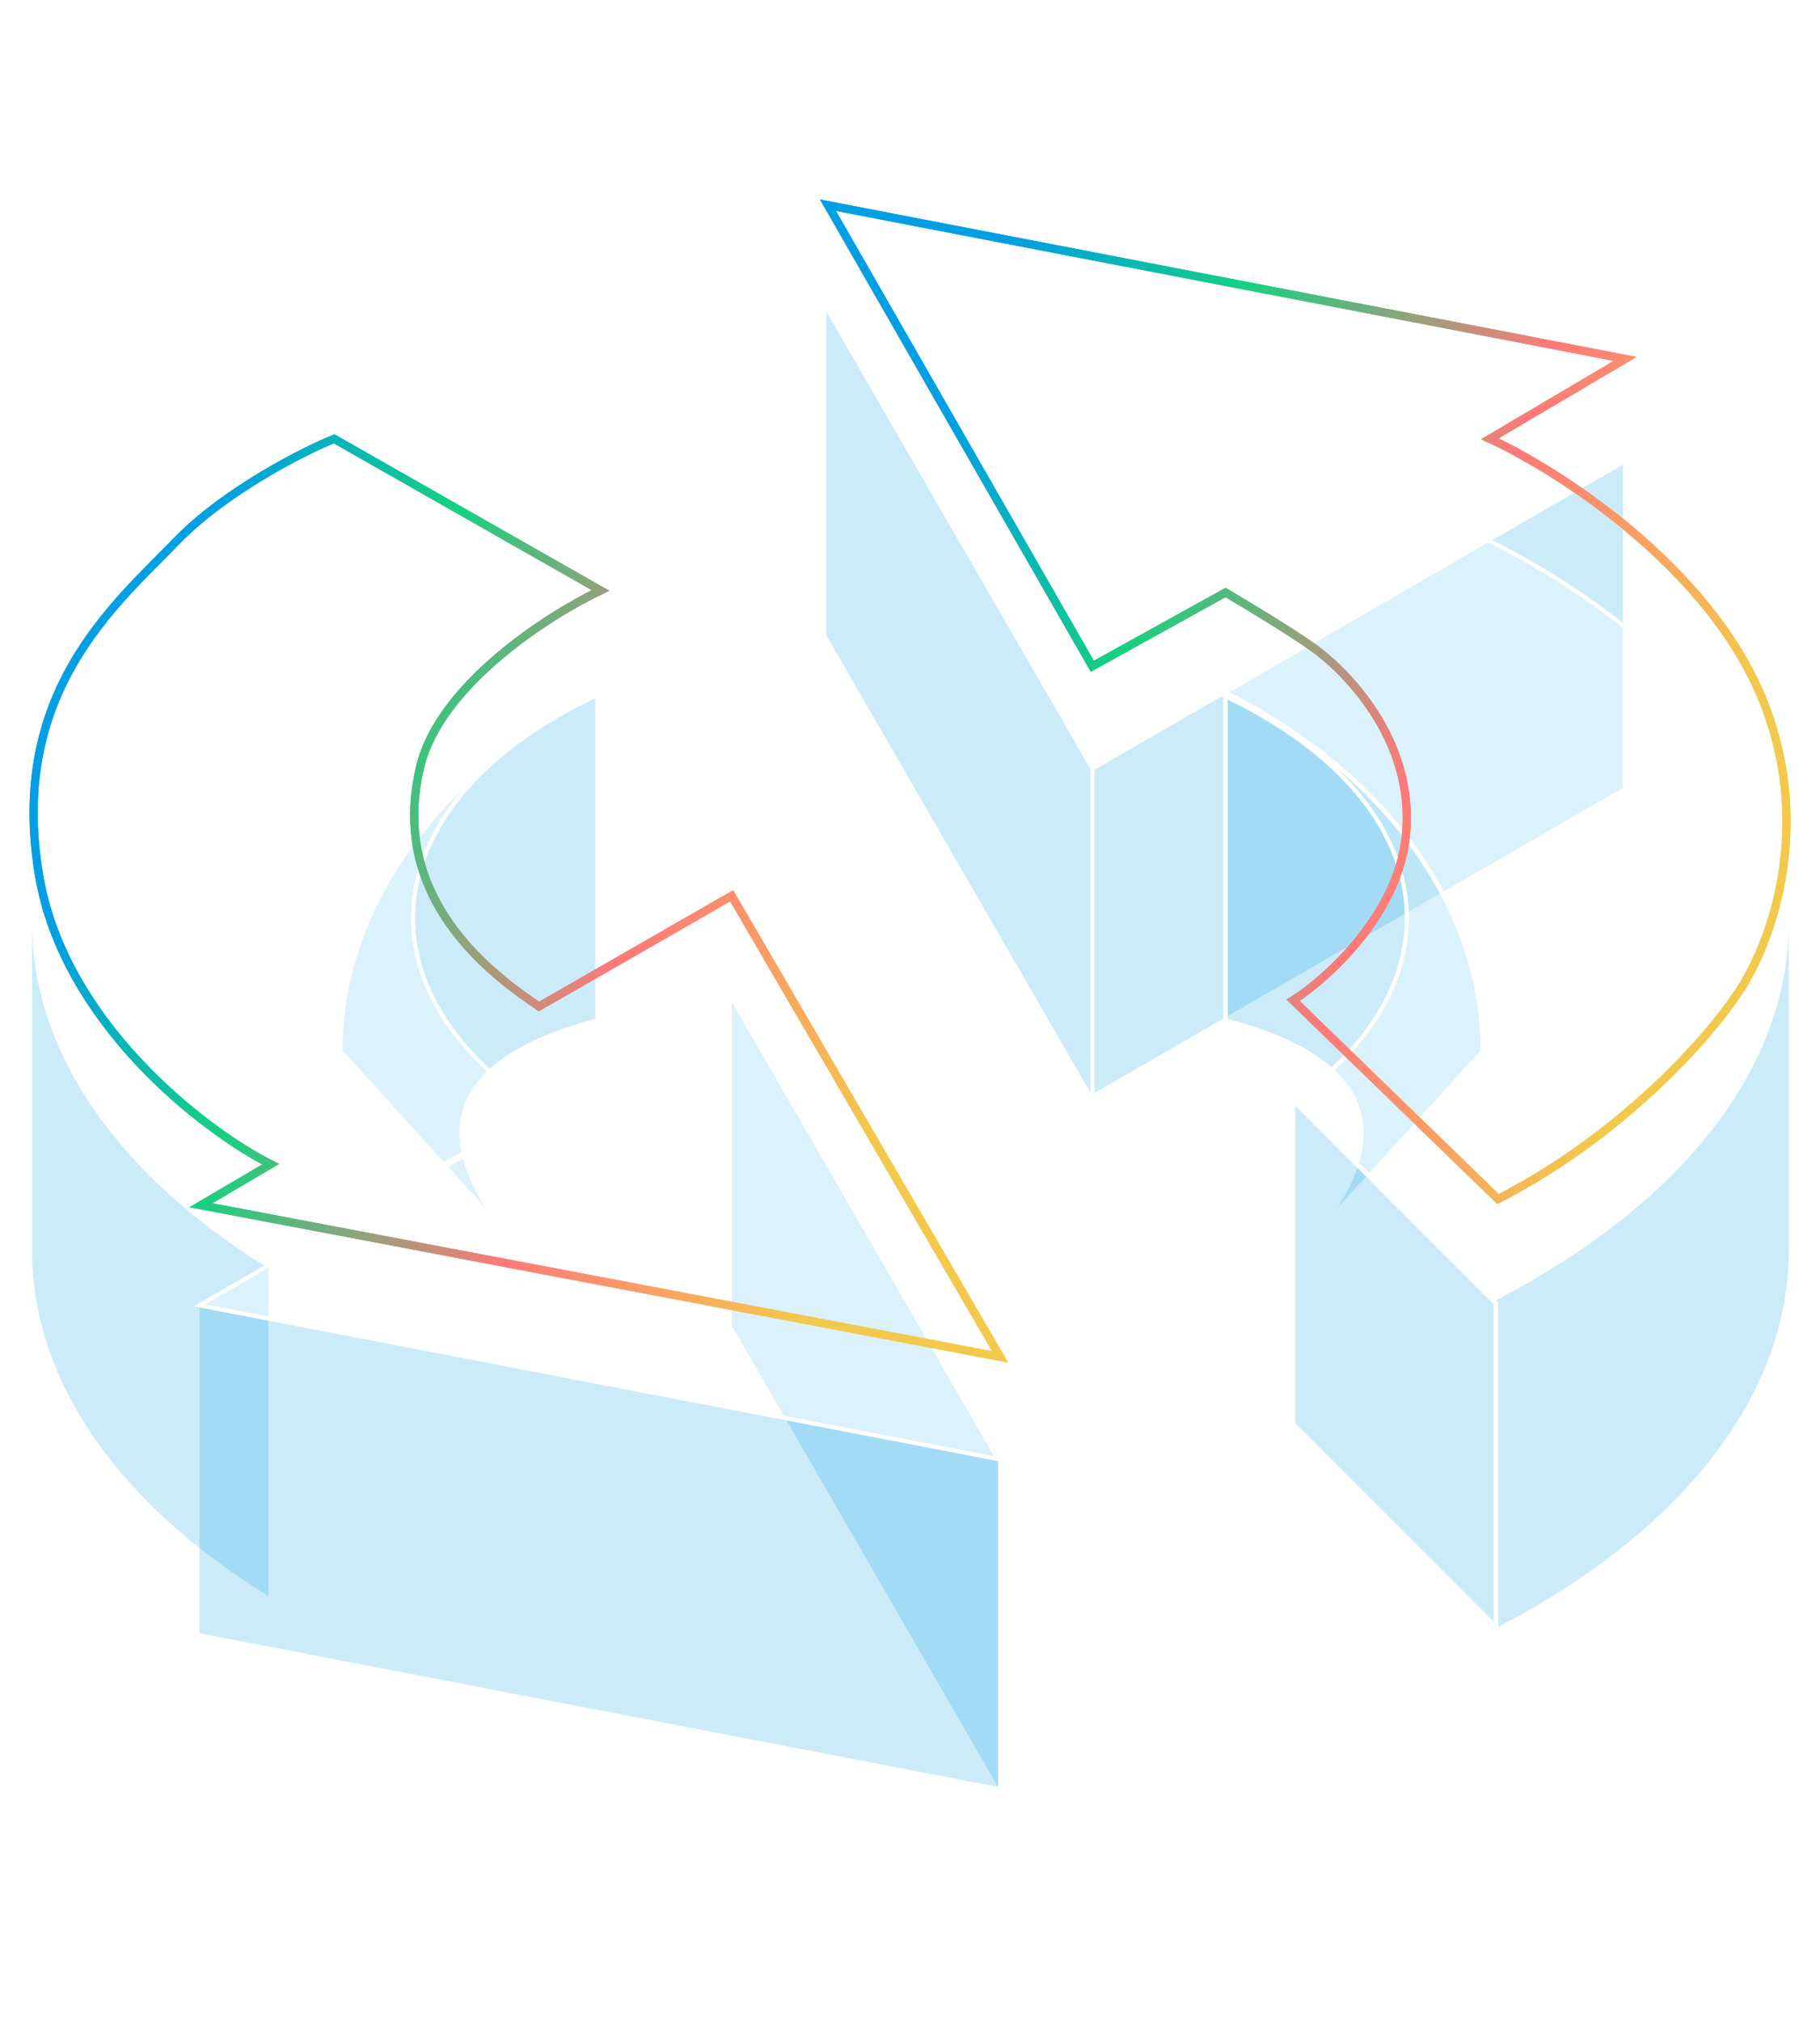 <svg width="408" height="453" viewBox="0 0 408 453" fill="none" xmlns="http://www.w3.org/2000/svg">
<path d="M244.911 172.264L244.911 245.763L185.237 142.405L185.237 68.906L244.911 172.264Z" fill="#009FE3" fill-opacity="0.2"/>
<g filter="url(#filter0_b_2650_2161)">
<rect width="137.811" height="73.499" transform="matrix(-0.866 0.5 5.16191e-08 -1 364.259 176.858)" fill="#009FE3" fill-opacity="0.2"/>
<rect width="137.811" height="73.499" transform="matrix(-0.866 0.5 5.16191e-08 -1 364.259 176.858)" stroke="white"/>
</g>
<g filter="url(#filter1_b_2650_2161)">
<path d="M364.259 103.358L244.911 172.264L185.237 68.906L364.259 103.358Z" fill="white" fill-opacity="0.3"/>
<path d="M364.259 103.358L244.911 172.264L185.237 68.906L364.259 103.358Z" stroke="white" stroke-width="0.919"/>
</g>
<g filter="url(#filter2_b_2650_2161)">
<path d="M294.023 277.919C308.722 260.003 314.694 239.332 274.729 228.766V155.267C311.479 173.642 332.404 204.263 332.404 235.657L294.023 277.919Z" fill="#009FE3" fill-opacity="0.2"/>
<path d="M294.023 277.919C308.722 260.003 314.694 239.332 274.729 228.766V155.267C311.479 173.642 332.404 204.263 332.404 235.657L294.023 277.919Z" stroke="white"/>
</g>
<g filter="url(#filter3_b_2650_2161)">
<path d="M114.662 277.919C99.962 260.003 93.991 239.332 133.956 228.766V155.267C97.206 173.642 76.281 204.263 76.281 235.657L114.662 277.919Z" fill="#009FE3" fill-opacity="0.2"/>
<path d="M114.662 277.919C99.962 260.003 93.991 239.332 133.956 228.766V155.267C97.206 173.642 76.281 204.263 76.281 235.657L114.662 277.919Z" stroke="white"/>
</g>
<g filter="url(#filter4_b_2650_2161)">
<path fill-rule="evenodd" clip-rule="evenodd" d="M333.069 121.274L273.856 155.7C276.929 157.132 279.901 158.672 282.756 160.32C323.719 183.971 326.111 221.458 289.93 246.723L334.902 291.696C337.768 290.223 340.577 288.693 343.325 287.106C420.225 242.708 420.225 170.725 343.325 126.327C339.994 124.403 336.572 122.563 333.069 120.806V121.274ZM60.203 284.335V283.891L121.583 249.078C81.749 223.837 82.96 184.717 125.216 160.32C128.248 158.57 131.411 156.942 134.686 155.436L74.562 121.079C71.247 122.753 68.007 124.502 64.847 126.327C-10.472 169.812 -12.02 239.761 60.203 284.335Z" fill="white" fill-opacity="0.3"/>
<path d="M273.856 155.7L273.626 155.302L272.865 155.745L273.662 156.116L273.856 155.7ZM333.069 121.274L333.3 121.671L333.529 121.538V121.274H333.069ZM282.756 160.32L282.985 159.922L282.756 160.32ZM289.93 246.723L289.667 246.347L289.217 246.661L289.605 247.048L289.93 246.723ZM334.902 291.696L334.578 292.021L334.815 292.258L335.112 292.105L334.902 291.696ZM343.325 287.106L343.555 287.504L343.325 287.106ZM343.325 126.327L343.555 125.929V125.929L343.325 126.327ZM333.069 120.806L333.275 120.396L332.61 120.062V120.806H333.069ZM60.203 284.335L59.962 284.725L60.662 285.158V284.335H60.203ZM60.203 283.891L59.976 283.491L59.744 283.623V283.891H60.203ZM121.583 249.078L121.81 249.478L122.476 249.1L121.829 248.69L121.583 249.078ZM125.216 160.32L125.446 160.718L125.216 160.32ZM134.686 155.436L134.878 155.853L135.689 155.48L134.914 155.037L134.686 155.436ZM74.562 121.079L74.79 120.68L74.575 120.557L74.355 120.669L74.562 121.079ZM64.847 126.327L64.617 125.929L64.847 126.327ZM274.087 156.097L333.3 121.671L332.838 120.877L273.626 155.302L274.087 156.097ZM282.985 159.922C280.118 158.267 277.135 156.721 274.051 155.283L273.662 156.116C276.724 157.543 279.683 159.077 282.526 160.718L282.985 159.922ZM290.193 247.1C308.371 234.406 316.942 218.578 315.73 202.881C314.519 187.192 303.546 171.793 282.985 159.922L282.526 160.718C302.929 172.498 313.634 187.668 314.814 202.951C315.993 218.227 307.67 233.775 289.667 246.347L290.193 247.1ZM289.605 247.048L334.578 292.021L335.227 291.371L290.255 246.399L289.605 247.048ZM343.096 286.709C340.354 288.291 337.552 289.818 334.692 291.287L335.112 292.105C337.985 290.628 340.8 289.095 343.555 287.504L343.096 286.709ZM343.096 126.725C381.462 148.875 400.541 177.843 400.541 206.717C400.541 235.59 381.462 264.558 343.096 286.709L343.555 287.504C382.089 265.257 401.459 236.034 401.459 206.717C401.459 177.399 382.089 148.176 343.555 125.929L343.096 126.725ZM332.863 121.217C336.359 122.97 339.772 124.806 343.096 126.725L343.555 125.929C340.215 124.001 336.786 122.156 333.275 120.396L332.863 121.217ZM333.529 121.274V120.806H332.61V121.274H333.529ZM60.662 284.335V283.891H59.744V284.335H60.662ZM60.43 284.29L121.81 249.478L121.356 248.679L59.976 283.491L60.43 284.29ZM124.987 159.922C103.777 172.168 92.77 188.168 92.157 204.365C91.543 220.567 101.334 236.791 121.337 249.466L121.829 248.69C101.998 236.124 92.478 220.168 93.075 204.4C93.672 188.628 104.399 172.869 125.446 160.718L124.987 159.922ZM134.494 155.018C131.206 156.53 128.031 158.165 124.987 159.922L125.446 160.718C128.465 158.975 131.615 157.354 134.878 155.853L134.494 155.018ZM74.334 121.478L134.458 155.834L134.914 155.037L74.79 120.68L74.334 121.478ZM65.077 126.725C68.229 124.905 71.462 123.159 74.769 121.489L74.355 120.669C71.033 122.347 67.785 124.1 64.617 125.929L65.077 126.725ZM60.444 283.944C24.418 261.71 6.888 233.211 7.656 204.935C8.424 176.656 27.499 148.42 65.077 126.725L64.617 125.929C26.875 147.719 7.517 176.201 6.737 204.91C5.957 233.623 23.765 262.386 59.962 284.725L60.444 283.944Z" fill="white"/>
</g>
<g filter="url(#filter5_b_2650_2161)">
<path fill-rule="evenodd" clip-rule="evenodd" d="M60.203 284.333C27.308 264.015 7.172 236.723 7.172 206.716V280.216C7.172 310.222 27.308 337.514 60.203 357.832V284.333ZM334.902 291.696L335.366 292.159V364.956C338.071 363.557 340.725 362.106 343.325 360.606C378.96 340.032 401 311.61 401 280.216V206.716C401 238.111 378.96 266.533 343.325 287.106C340.577 288.693 337.768 290.223 334.902 291.696Z" fill="#009FE3" fill-opacity="0.2"/>
</g>
<path d="M164.062 223.713L164.062 297.213L223.736 400.571L223.736 327.072L164.062 223.713Z" fill="#009FE3" fill-opacity="0.2"/>
<g filter="url(#filter6_b_2650_2161)">
<path d="M44.714 292.619L44.714 366.118L223.736 400.571L223.736 327.072L44.714 292.619Z" fill="#009FE3" fill-opacity="0.2"/>
</g>
<g filter="url(#filter7_b_2650_2161)">
<path d="M164.062 223.713L44.714 292.619L223.736 327.072L164.062 223.713Z" fill="white" fill-opacity="0.3"/>
<path d="M164.062 223.713L44.714 292.619L223.736 327.072L164.062 223.713Z" stroke="white" stroke-width="0.919"/>
</g>
<g filter="url(#filter8_b_2650_2161)">
<path d="M335.366 292.16L289.888 246.682V319.262L335.366 364.74V292.16Z" fill="#009FE3" fill-opacity="0.2"/>
<path d="M335.366 292.16L289.888 246.682V319.262L335.366 364.74V292.16Z" stroke="white"/>
</g>
<g filter="url(#filter9_f_2650_2161)">
<path d="M134.621 132.362L74.903 98.368C68.778 100.818 50.742 109.753 39.532 121.337C25.75 135.577 1.863 155.33 8.754 196.214C14.308 229.167 45.35 253.176 60.663 260.985L45.044 270.173L224.199 304.166L164.021 200.808L120.84 225.614C100.628 212.292 88.684 194.836 94.197 171.867C98.607 153.493 122.984 137.874 134.621 132.362Z" stroke="url(#paint0_linear_2650_2161)" stroke-width="1.837"/>
<path d="M364.306 80.453L185.611 46L244.87 149.358L274.729 132.821C279.169 135.424 289.337 141.549 294.482 145.224C300.913 149.818 317.45 165.436 315.154 187.486C313.316 205.126 297.544 219.336 289.888 224.236L335.825 268.795C363.755 254.462 382.987 232.504 389.112 223.317C396.156 213.517 407.211 186.475 395.084 156.708C382.957 126.941 349.3 105.412 333.988 98.368L364.306 80.453Z" stroke="url(#paint1_linear_2650_2161)" stroke-width="1.837"/>
</g>
<path d="M134.621 132.362L74.903 98.368C68.778 100.818 50.742 109.753 39.532 121.337C25.75 135.577 1.863 155.33 8.754 196.214C14.308 229.167 45.35 253.176 60.663 260.985L45.044 270.173L224.199 304.166L164.021 200.808L120.84 225.614C100.628 212.292 88.684 194.836 94.197 171.867C98.607 153.493 122.984 137.874 134.621 132.362Z" stroke="url(#paint2_linear_2650_2161)" stroke-width="1.837"/>
<path d="M364.306 80.453L185.611 46L244.87 149.358L274.729 132.821C279.169 135.424 289.337 141.549 294.482 145.224C300.913 149.818 317.45 165.436 315.154 187.486C313.316 205.126 297.544 219.336 289.888 224.236L335.825 268.795C363.755 254.462 382.987 232.504 389.112 223.317C396.156 213.517 407.211 186.475 395.084 156.708C382.957 126.941 349.3 105.412 333.988 98.368L364.306 80.453Z" stroke="url(#paint3_linear_2650_2161)" stroke-width="1.837"/>
<defs>
<filter id="filter0_b_2650_2161" x="217.349" y="75.796" width="174.472" height="197.529" filterUnits="userSpaceOnUse" color-interpolation-filters="sRGB">
<feFlood flood-opacity="0" result="BackgroundImageFix"/>
<feGaussianBlur in="BackgroundImageFix" stdDeviation="13.781"/>
<feComposite in2="SourceAlpha" operator="in" result="effect1_backgroundBlur_2650_2161"/>
<feBlend mode="normal" in="SourceGraphic" in2="effect1_backgroundBlur_2650_2161" result="shape"/>
</filter>
<filter id="filter1_b_2650_2161" x="156.785" y="40.83" width="236.077" height="159.598" filterUnits="userSpaceOnUse" color-interpolation-filters="sRGB">
<feFlood flood-opacity="0" result="BackgroundImageFix"/>
<feGaussianBlur in="BackgroundImageFix" stdDeviation="13.781"/>
<feComposite in2="SourceAlpha" operator="in" result="effect1_backgroundBlur_2650_2161"/>
<feBlend mode="normal" in="SourceGraphic" in2="effect1_backgroundBlur_2650_2161" result="shape"/>
</filter>
<filter id="filter2_b_2650_2161" x="247.167" y="127.705" width="112.799" height="177.776" filterUnits="userSpaceOnUse" color-interpolation-filters="sRGB">
<feFlood flood-opacity="0" result="BackgroundImageFix"/>
<feGaussianBlur in="BackgroundImageFix" stdDeviation="13.781"/>
<feComposite in2="SourceAlpha" operator="in" result="effect1_backgroundBlur_2650_2161"/>
<feBlend mode="normal" in="SourceGraphic" in2="effect1_backgroundBlur_2650_2161" result="shape"/>
</filter>
<filter id="filter3_b_2650_2161" x="48.719" y="127.705" width="112.799" height="177.776" filterUnits="userSpaceOnUse" color-interpolation-filters="sRGB">
<feFlood flood-opacity="0" result="BackgroundImageFix"/>
<feGaussianBlur in="BackgroundImageFix" stdDeviation="13.781"/>
<feComposite in2="SourceAlpha" operator="in" result="effect1_backgroundBlur_2650_2161"/>
<feBlend mode="normal" in="SourceGraphic" in2="effect1_backgroundBlur_2650_2161" result="shape"/>
</filter>
<filter id="filter4_b_2650_2161" x="-20.85" y="92.5" width="449.871" height="227.32" filterUnits="userSpaceOnUse" color-interpolation-filters="sRGB">
<feFlood flood-opacity="0" result="BackgroundImageFix"/>
<feGaussianBlur in="BackgroundImageFix" stdDeviation="13.781"/>
<feComposite in2="SourceAlpha" operator="in" result="effect1_backgroundBlur_2650_2161"/>
<feBlend mode="normal" in="SourceGraphic" in2="effect1_backgroundBlur_2650_2161" result="shape"/>
</filter>
<filter id="filter5_b_2650_2161" x="-20.39" y="179.154" width="448.952" height="213.364" filterUnits="userSpaceOnUse" color-interpolation-filters="sRGB">
<feFlood flood-opacity="0" result="BackgroundImageFix"/>
<feGaussianBlur in="BackgroundImageFix" stdDeviation="13.781"/>
<feComposite in2="SourceAlpha" operator="in" result="effect1_backgroundBlur_2650_2161"/>
<feBlend mode="normal" in="SourceGraphic" in2="effect1_backgroundBlur_2650_2161" result="shape"/>
</filter>
<filter id="filter6_b_2650_2161" x="17.152" y="265.057" width="234.146" height="163.076" filterUnits="userSpaceOnUse" color-interpolation-filters="sRGB">
<feFlood flood-opacity="0" result="BackgroundImageFix"/>
<feGaussianBlur in="BackgroundImageFix" stdDeviation="13.781"/>
<feComposite in2="SourceAlpha" operator="in" result="effect1_backgroundBlur_2650_2161"/>
<feBlend mode="normal" in="SourceGraphic" in2="effect1_backgroundBlur_2650_2161" result="shape"/>
</filter>
<filter id="filter7_b_2650_2161" x="16.11" y="195.55" width="236.077" height="159.598" filterUnits="userSpaceOnUse" color-interpolation-filters="sRGB">
<feFlood flood-opacity="0" result="BackgroundImageFix"/>
<feGaussianBlur in="BackgroundImageFix" stdDeviation="13.781"/>
<feComposite in2="SourceAlpha" operator="in" result="effect1_backgroundBlur_2650_2161"/>
<feBlend mode="normal" in="SourceGraphic" in2="effect1_backgroundBlur_2650_2161" result="shape"/>
</filter>
<filter id="filter8_b_2650_2161" x="262.326" y="219.12" width="100.602" height="173.183" filterUnits="userSpaceOnUse" color-interpolation-filters="sRGB">
<feFlood flood-opacity="0" result="BackgroundImageFix"/>
<feGaussianBlur in="BackgroundImageFix" stdDeviation="13.781"/>
<feComposite in2="SourceAlpha" operator="in" result="effect1_backgroundBlur_2650_2161"/>
<feBlend mode="normal" in="SourceGraphic" in2="effect1_backgroundBlur_2650_2161" result="shape"/>
</filter>
<filter id="filter9_f_2650_2161" x="0.182" y="38.287" width="407.664" height="273.588" filterUnits="userSpaceOnUse" color-interpolation-filters="sRGB">
<feFlood flood-opacity="0" result="BackgroundImageFix"/>
<feBlend mode="normal" in="SourceGraphic" in2="BackgroundImageFix" result="shape"/>
<feGaussianBlur stdDeviation="3.216" result="effect1_foregroundBlur_2650_2161"/>
</filter>
<linearGradient id="paint0_linear_2650_2161" x1="39.486" y1="135.02" x2="215.201" y2="200.5" gradientUnits="userSpaceOnUse">
<stop stop-color="#009FE3"/>
<stop offset="0.276" stop-color="#17D080"/>
<stop offset="0.646" stop-color="#FF7979"/>
<stop offset="1" stop-color="#F2C94C"/>
</linearGradient>
<linearGradient id="paint1_linear_2650_2161" x1="217.303" y1="85.679" x2="395.056" y2="146.362" gradientUnits="userSpaceOnUse">
<stop stop-color="#009FE3"/>
<stop offset="0.276" stop-color="#17D080"/>
<stop offset="0.646" stop-color="#FF7979"/>
<stop offset="1" stop-color="#F2C94C"/>
</linearGradient>
<linearGradient id="paint2_linear_2650_2161" x1="39.486" y1="135.02" x2="215.201" y2="200.5" gradientUnits="userSpaceOnUse">
<stop stop-color="#009FE3"/>
<stop offset="0.276" stop-color="#17D080"/>
<stop offset="0.646" stop-color="#FF7979"/>
<stop offset="1" stop-color="#F2C94C"/>
</linearGradient>
<linearGradient id="paint3_linear_2650_2161" x1="217.303" y1="85.679" x2="395.056" y2="146.362" gradientUnits="userSpaceOnUse">
<stop stop-color="#009FE3"/>
<stop offset="0.276" stop-color="#17D080"/>
<stop offset="0.646" stop-color="#FF7979"/>
<stop offset="1" stop-color="#F2C94C"/>
</linearGradient>
</defs>
</svg>
